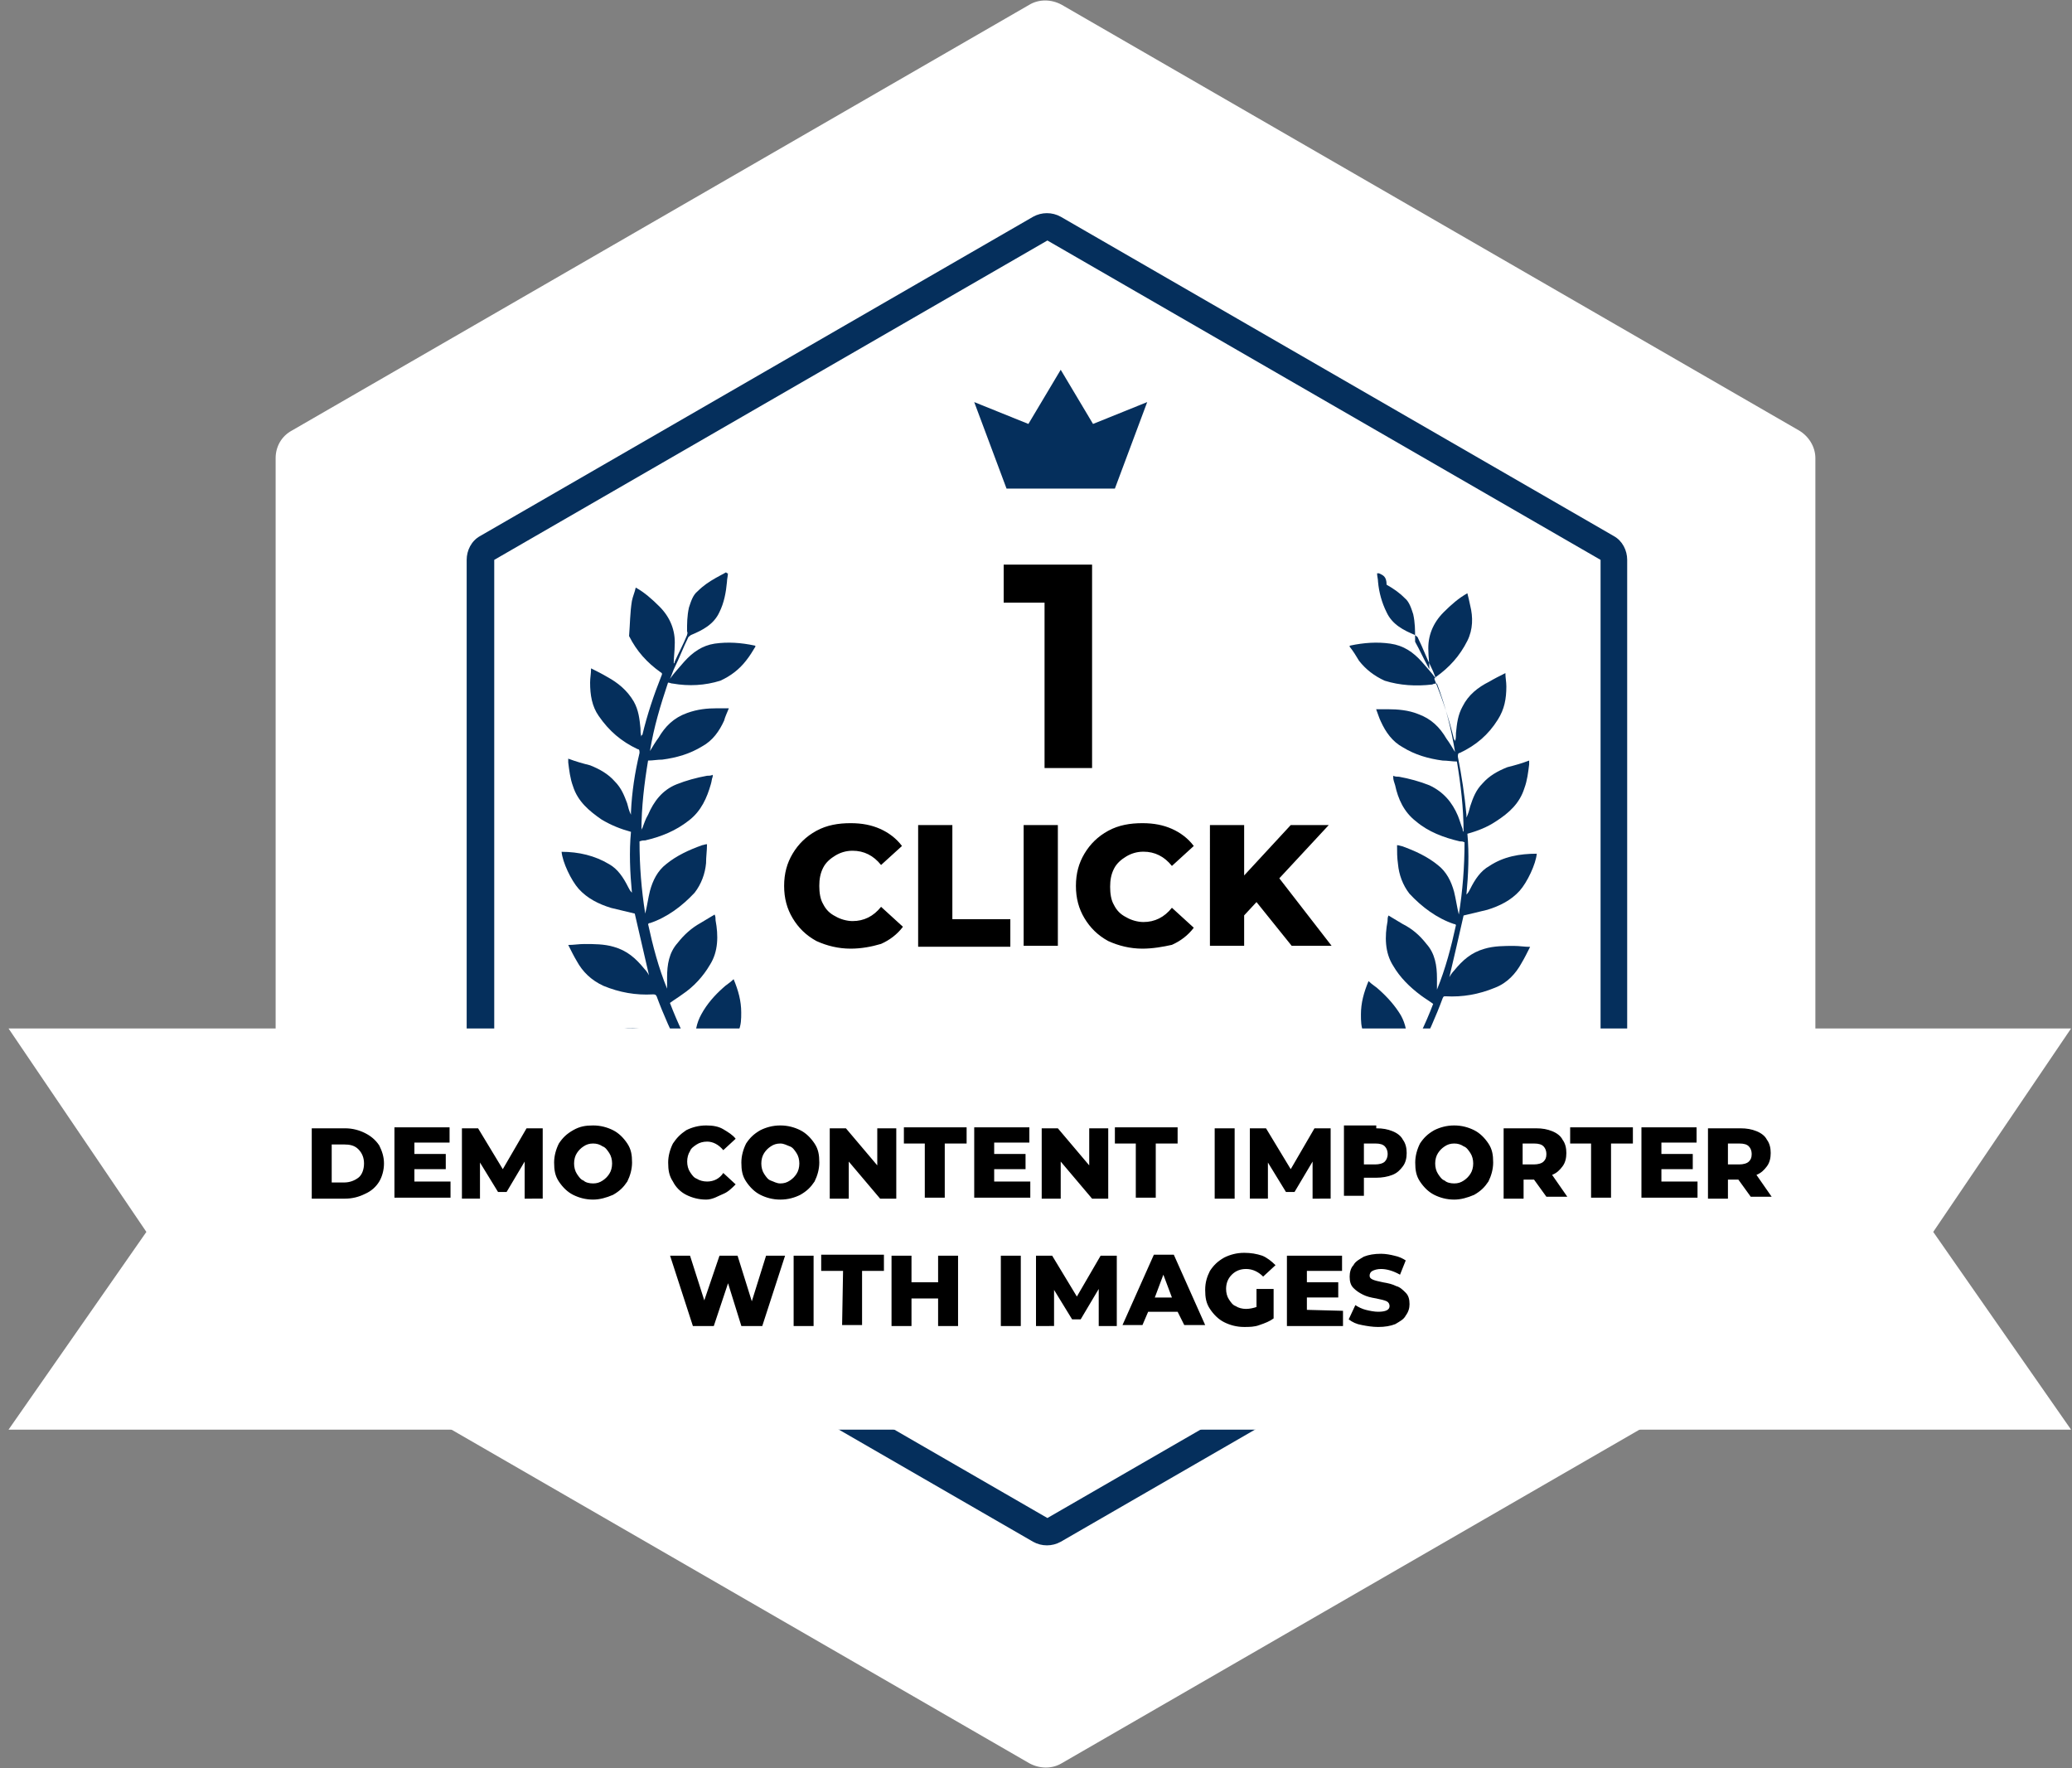<svg xmlns="http://www.w3.org/2000/svg" xmlns:xlink="http://www.w3.org/1999/xlink" id="Layer_1" x="0px" y="0px" width="218px" height="186px" viewBox="0 0 218 186" style="enable-background:new 0 0 218 186;" xml:space="preserve">
<rect x="0" y="0" width="218" height="186" fill="#808080" stroke="none"/>
<style type="text/css">
	.st0{fill:#FFFFFF;}
	.st1{fill-rule:evenodd;clip-rule:evenodd;fill:#052F5C;}
	.st2{fill-rule:evenodd;clip-rule:evenodd;fill:#FFFFFF;}
	.st3{fill-rule:evenodd;clip-rule:evenodd;}
</style>
<title>F4CA8A9E-321C-42DA-A1CC-7FDE658C4392</title>
<g>
	<g id="Landingpage" transform="translate(-791, -822)">
		<g transform="translate(791, 822)">
			<path id="Path" class="st0" d="M108.3,0.5c1-0.6,2.3-0.6,3.4,0l0,0l77.6,44.8c1,0.6,1.7,1.7,1.7,2.9l0,0v89.6     c0,1.2-0.6,2.3-1.7,2.9l0,0l-77.6,44.8c-1,0.6-2.3,0.6-3.4,0l0,0l-77.6-44.8c-1-0.6-1.7-1.7-1.7-2.9l0,0V48.2     c0-1.2,0.6-2.3,1.7-2.9l0,0L108.3,0.5z"></path>
			<path id="Polygon-Copy" class="st1" d="M110.2,25.3L52,58.9v67.2l58.2,33.6l58.2-33.6V58.9L110.2,25.3z M111.6,22.8l58.2,33.6     c0.9,0.5,1.4,1.5,1.4,2.5v67.2c0,1-0.5,2-1.4,2.5l-58.2,33.6c-0.9,0.5-2,0.5-2.9,0l-58.2-33.6c-0.9-0.5-1.4-1.5-1.4-2.5V58.9     c0-1,0.5-2,1.4-2.5l58.2-33.6C109.6,22.3,110.7,22.3,111.6,22.8z"></path>
			<g id="Page-1" transform="translate(59.486, 60.312)">
				<path id="Fill-1" class="st1" d="M16.2,4.1c-0.6,1.3-1.8,1.9-3,2.4c-0.1,0.1-0.3,0.2-0.3,0.3c-0.5,1-0.9,2.1-1.4,3.1      c-0.2,0.4-0.3,0.8-0.5,1.2c0.5-0.7,1-1.2,1.5-1.8c0.9-1,1.9-1.7,3.2-1.9c1.4-0.2,2.8-0.1,4.2,0.2c0,0,0.1,0,0.1,0.1      c-0.3,0.5-0.6,1-1,1.5c-0.7,0.9-1.6,1.6-2.7,2.1c-1.6,0.5-3.3,0.6-5,0.3c-0.2,0-0.3-0.1-0.5-0.1c-0.8,2.4-1.5,4.7-1.9,7.2      c0.3-0.5,0.6-1,0.9-1.4c0.7-1.2,1.6-2.1,3-2.6c1.1-0.4,2.1-0.5,3.2-0.5c0.4,0,0.7,0,1.2,0c-0.2,0.5-0.4,0.9-0.5,1.3      c-0.5,1.1-1.2,2.1-2.3,2.7c-1.3,0.8-2.7,1.2-4.2,1.4c-0.5,0-1,0.1-1.5,0.1C8.3,22.1,8,24.6,8,27.1c0-0.1,0-0.2,0.1-0.3      c0.2-0.5,0.3-0.9,0.6-1.4c0.6-1.4,1.5-2.6,3-3.2c1-0.4,2.1-0.7,3.2-0.9c0.2,0,0.4,0,0.6-0.1v0.2c-0.1,0.2-0.1,0.5-0.2,0.8      c-0.4,1.4-1,2.8-2.3,3.8c-1.4,1.1-2.9,1.7-4.6,2.1c-0.2,0-0.3,0-0.6,0.1c0,2.6,0.2,5.1,0.6,7.6c0.2-0.8,0.3-1.6,0.5-2.4      c0.3-1.1,0.8-2.1,1.7-2.8c1.1-0.9,2.4-1.5,3.8-2c0.1,0,0.3-0.1,0.5-0.1c0,0.7-0.1,1.3-0.1,2c-0.1,1.1-0.5,2.2-1.2,3.1      c-1.3,1.4-2.9,2.6-4.7,3.2c-0.1,0-0.1,0-0.2,0.1c0.5,2.3,1.1,4.6,2,6.8c0-0.4,0-0.8,0-1.2c0-1.3,0.2-2.6,1.1-3.6      c0.7-0.9,1.5-1.6,2.4-2.1c0.5-0.3,1-0.6,1.5-0.9c0.1,0.2,0.1,0.4,0.1,0.6c0.3,1.6,0.3,3.3-0.6,4.7c-0.7,1.2-1.7,2.3-2.9,3.1      c-0.4,0.3-0.9,0.6-1.3,0.9c0.8,2.1,1.8,4.2,2.9,6.1c0-0.1,0-0.2,0-0.3c-0.1-0.6-0.1-1.1-0.2-1.7c-0.1-1,0.1-2,0.6-2.9      c0.6-1.1,1.4-2,2.3-2.8c0.3-0.3,0.7-0.5,1.1-0.9c0.5,1.2,0.8,2.3,0.8,3.5c0,0.7,0,1.3-0.3,2c-0.7,1.7-1.8,3.3-3.3,4.5      c-0.2,0.1-0.1,0.2-0.1,0.3c1,1.6,2,3.1,3.1,4.5c0,0-0.2,0.4-1.6-0.5c-0.3-0.5-0.6-0.9-0.9-1.4c-0.7-1-1.3-2-1.9-3      c-0.1-0.2-0.3-0.3-0.6-0.2c-1.8,0.4-3.6,0.4-5.4-0.1c-1.3-0.3-2.3-1.1-3.2-2.1c-0.4-0.4-0.7-0.9-1-1.4c0-0.1,0-0.1-0.1-0.2      l0.1-0.1c1.4-0.5,2.9-0.7,4.4-0.6c1.5,0.1,2.7,0.8,3.8,1.8c0.2,0.2,0.4,0.5,0.7,0.7c0-0.1-0.1-0.2-0.1-0.2      c-0.9-1.8-1.8-3.8-2.5-5.7c-0.1-0.2-0.2-0.2-0.4-0.2c-1.8,0.1-3.5-0.2-5.2-0.9c-1.3-0.6-2.2-1.5-2.8-2.6      c-0.3-0.5-0.6-1.1-0.9-1.7C0.9,39.1,1.4,39,2,39c1,0,2.1,0,3.1,0.3c1.4,0.4,2.3,1.2,3.2,2.3c0.2,0.2,0.4,0.5,0.5,0.7      c-0.5-2.2-1-4.3-1.5-6.5c-0.8-0.2-1.7-0.4-2.5-0.6c-1.3-0.4-2.5-1-3.4-2c-0.8-0.9-1.7-2.8-1.8-3.9l0,0c1.8,0,3.5,0.4,5,1.3      c0.9,0.5,1.5,1.4,2,2.4c0.1,0.2,0.2,0.4,0.4,0.6c-0.2-2.1-0.3-4.3-0.1-6.4c-1.1-0.3-2.1-0.7-3.1-1.3c-1.3-0.9-2.5-1.9-3-3.5      c-0.3-0.8-0.4-1.7-0.5-2.5c0-0.1,0-0.2,0-0.4c0.8,0.3,1.5,0.5,2.3,0.7c1,0.4,1.9,0.9,2.6,1.7c0.7,0.7,1,1.5,1.3,2.3      c0.1,0.4,0.2,0.8,0.4,1.2c0-0.1,0-0.2,0-0.3C7,23,7.3,21,7.8,18.9c0-0.2,0-0.4-0.2-0.4c-1.7-0.8-3-1.9-4.1-3.5      c-0.7-1-0.9-2.2-0.9-3.5c0-0.5,0.1-0.9,0.1-1.5c0.6,0.3,1.2,0.6,1.7,0.9c1.1,0.6,2.1,1.4,2.8,2.6c0.5,0.9,0.6,1.8,0.7,2.8      c0,0.3,0,0.6,0.1,0.9C8,17.1,8,17,8.1,17c0.5-2.1,1.2-4.2,2-6.2c0.1-0.2,0.1-0.3-0.1-0.4c-1.4-1-2.5-2.2-3.3-3.8      C6.8,5.4,6.8,4.1,7,2.9C7.1,2.4,7.3,2,7.4,1.5l0,0c0.9,0.5,1.7,1.2,2.5,2C11,4.6,11.6,6,11.5,7.6c0,0.6-0.1,1.2-0.1,1.9      c0.1-0.1,0.1-0.1,0.1-0.2c0.4-0.9,0.9-1.8,1.3-2.8c0-0.1,0.1-0.2,0-0.4c0-0.8,0-1.6,0.2-2.5c0.2-0.6,0.4-1.3,0.9-1.7      c0.6-0.6,1.2-1,1.9-1.4c0.4-0.2,0.7-0.4,1.1-0.6C17,0,17,0,17.1,0c0,0.3-0.1,0.6-0.1,0.9C16.9,2,16.7,3.1,16.2,4.1L16.2,4.1z"></path>
				<path id="Fill-2" class="st1" d="M86.4,4.1c0.6,1.3,1.8,1.9,3,2.4c0.1,0.1,0.3,0.2,0.3,0.3c0.5,1,0.9,2.1,1.4,3.1      c0.2,0.4,0.3,0.7,0.5,1.2c-0.5-0.7-1-1.2-1.5-1.8c-0.9-1-1.9-1.7-3.3-1.9c-1.4-0.2-2.8-0.1-4.2,0.2c0,0-0.1,0-0.1,0.1      c0.4,0.5,0.7,1,1,1.5c0.7,0.9,1.6,1.6,2.7,2.1c1.6,0.5,3.3,0.6,5,0.4c0.2-0.1,0.3-0.1,0.5-0.1c0.9,2.4,1.5,4.7,1.9,7.2      c-0.3-0.5-0.6-1-0.9-1.4c-0.7-1.2-1.6-2.1-3-2.6c-1-0.4-2.1-0.5-3.2-0.5c-0.3,0-0.7,0-1.2,0c0.2,0.5,0.3,0.9,0.5,1.3      c0.5,1.1,1.2,2.1,2.3,2.7c1.3,0.8,2.7,1.2,4.2,1.4c0.5,0,1,0.1,1.5,0.1c0.4,2.4,0.7,4.9,0.7,7.4c-0.1-0.1-0.1-0.2-0.1-0.3      c-0.2-0.5-0.3-0.9-0.5-1.4c-0.6-1.4-1.5-2.5-3-3.2c-1-0.4-2.1-0.7-3.2-0.9c-0.2,0-0.4,0-0.6-0.1v0.2c0,0.2,0.1,0.5,0.2,0.8      c0.3,1.4,0.9,2.8,2.2,3.8c1.3,1.1,2.9,1.7,4.6,2.1c0.2,0,0.3,0,0.5,0.1c0,2.6-0.2,5.1-0.6,7.6c-0.2-0.8-0.3-1.6-0.5-2.4      c-0.3-1.1-0.8-2.1-1.7-2.8c-1.1-0.9-2.4-1.5-3.8-2c-0.1,0-0.3-0.1-0.5-0.1c0,0.7,0,1.3,0.1,2c0.1,1.1,0.5,2.2,1.2,3.1      c1.3,1.4,2.9,2.6,4.7,3.2c0.1,0,0.1,0,0.2,0.1c-0.5,2.3-1.1,4.6-2,6.8c0-0.4,0-0.8,0-1.2c0-1.3-0.2-2.6-1.1-3.6      c-0.7-0.9-1.5-1.6-2.5-2.1c-0.5-0.3-1-0.6-1.5-0.9c-0.1,0.2-0.1,0.4-0.1,0.6c-0.3,1.6-0.3,3.3,0.6,4.7c0.7,1.2,1.7,2.2,2.9,3.1      c0.4,0.3,0.9,0.6,1.3,0.9c-0.8,2.1-1.8,4.2-3,6.1c0-0.1,0-0.2,0-0.3c0.1-0.5,0.1-1.1,0.2-1.7c0.1-1-0.1-2-0.6-2.9      c-0.6-1-1.4-1.9-2.3-2.7c-0.3-0.3-0.7-0.5-1.1-0.9c-0.5,1.2-0.8,2.3-0.8,3.5c0,0.7,0,1.3,0.3,2c0.7,1.7,1.8,3.3,3.2,4.5      c0.2,0.1,0.1,0.2,0.1,0.4c-1,1.5-2,3-3.1,4.5c0,0,0.2,0.4,1.6-0.5c0.3-0.5,0.7-0.9,1-1.4c0.6-1,1.3-2,1.9-3      c0.1-0.3,0.2-0.3,0.5-0.3c1.8,0.4,3.6,0.4,5.4-0.1c1.3-0.3,2.3-1.1,3.1-2.1c0.4-0.4,0.7-0.9,1-1.4c0-0.1,0.1-0.1,0.1-0.2      c-0.1,0-0.1-0.1-0.1-0.1c-1.4-0.5-2.9-0.7-4.4-0.6c-1.5,0.1-2.7,0.8-3.8,1.8c-0.2,0.2-0.5,0.5-0.8,0.7c0-0.1,0.1-0.2,0.1-0.2      c0.9-1.8,1.8-3.8,2.5-5.7c0.1-0.2,0.1-0.2,0.3-0.2c1.8,0.1,3.5-0.2,5.2-0.9c1.3-0.5,2.2-1.5,2.8-2.6c0.3-0.5,0.6-1.1,0.9-1.7      c-0.6,0-1.1-0.1-1.7-0.1c-1,0-2.1,0-3.1,0.3c-1.4,0.4-2.3,1.2-3.2,2.3c-0.2,0.2-0.4,0.5-0.5,0.7c0.5-2.1,1-4.3,1.5-6.5      c0.8-0.2,1.7-0.4,2.5-0.6c1.3-0.4,2.5-1,3.4-2c0.8-0.9,1.7-2.8,1.8-3.9l0,0c-1.8,0-3.5,0.3-5,1.3c-0.9,0.5-1.5,1.4-2,2.4      c-0.1,0.2-0.2,0.4-0.4,0.6c0.2-2.1,0.3-4.3,0.1-6.4c1.1-0.3,2.1-0.7,3-1.3c1.4-0.9,2.5-1.9,3-3.5c0.3-0.8,0.4-1.7,0.5-2.5      c0-0.1,0-0.2,0-0.4c-0.8,0.3-1.5,0.5-2.3,0.7c-1,0.4-1.9,0.9-2.6,1.7c-0.7,0.7-1,1.5-1.3,2.4c-0.1,0.4-0.2,0.8-0.4,1.2      c0-0.1,0-0.2,0-0.3c-0.2-2.1-0.5-4.1-0.9-6.1c0-0.2,0-0.4,0.2-0.4c1.7-0.8,3-1.9,4-3.5c0.7-1.1,0.9-2.2,0.9-3.5      c0-0.5-0.1-0.9-0.1-1.4c-0.6,0.3-1.2,0.6-1.7,0.9C96,12,95,12.8,94.4,14c-0.5,0.9-0.6,1.8-0.7,2.8c0,0.3,0,0.6-0.1,0.9      c0-0.1,0-0.2-0.1-0.2c-0.5-2.1-1.2-4.2-2-6.2c-0.1-0.2-0.1-0.3,0.1-0.4c1.4-1,2.5-2.2,3.3-3.8c0.6-1.2,0.6-2.5,0.3-3.7      c-0.1-0.5-0.2-0.9-0.3-1.3l0,0c-0.9,0.5-1.7,1.2-2.5,2c-1.1,1.1-1.7,2.5-1.6,4.1c0,0.6,0.1,1.2,0.1,1.9c0-0.1-0.1-0.1-0.1-0.2      c-0.5-0.9-0.9-1.8-1.4-2.7c0-0.1,0-0.2,0-0.4c0-0.8,0-1.6-0.2-2.5C89,3.7,88.8,3,88.3,2.6c-0.6-0.6-1.2-1-1.9-1.4      c0-0.9-0.4-1-0.8-1.2c-0.1,0-0.1,0-0.2,0c0,0.3,0.1,0.6,0.1,0.9C85.6,2,85.9,3.1,86.4,4.1L86.4,4.1z"></path>
			</g>
			<polygon id="Rectangle-75" class="st2" points="0.9,108.2 15.4,129.6 0.9,150.4 217.9,150.4 203.4,129.6 217.9,108.2    "></polygon>
			<path id="demo-content-importe" class="st3" d="M32.8,118.7h3.5c0.8,0,1.5,0.2,2.1,0.5s1.1,0.7,1.5,1.3c0.3,0.6,0.5,1.2,0.5,1.9     c0,0.7-0.2,1.4-0.5,1.9s-0.8,1-1.5,1.3c-0.6,0.3-1.3,0.5-2.1,0.5h-3.5V118.7z M36.2,124.4c0.6,0,1.1-0.2,1.5-0.5s0.6-0.9,0.6-1.5     s-0.2-1.1-0.6-1.5c-0.4-0.4-0.9-0.5-1.5-0.5h-1.3v4H36.2z M47.4,124.4v1.6h-5.9v-7.4h5.8v1.6h-3.7v1.2h3.3v1.6h-3.3v1.3h3.8     C47.4,124.3,47.4,124.4,47.4,124.4z M55.2,126.1v-3.9l-1.9,3.2h-0.9l-1.9-3.1v3.8h-1.9v-7.4h1.7l2.6,4.3l2.5-4.3h1.7v7.4H55.2z      M62.4,126.2c-0.8,0-1.5-0.2-2.1-0.5s-1.1-0.8-1.5-1.4s-0.5-1.2-0.5-2c0-0.7,0.2-1.4,0.5-2c0.4-0.6,0.8-1,1.5-1.4     s1.3-0.5,2.1-0.5s1.5,0.2,2.1,0.5s1.1,0.8,1.5,1.4s0.5,1.2,0.5,2c0,0.7-0.2,1.4-0.5,2c-0.4,0.6-0.8,1-1.5,1.4     C63.8,126,63.1,126.2,62.4,126.2z M62.4,124.5c0.4,0,0.7-0.1,1-0.3c0.3-0.2,0.5-0.4,0.7-0.7c0.2-0.3,0.3-0.7,0.3-1.1     s-0.1-0.8-0.3-1.1c-0.2-0.3-0.4-0.6-0.7-0.7c-0.3-0.2-0.6-0.3-1-0.3s-0.7,0.1-1,0.3c-0.3,0.2-0.5,0.4-0.7,0.7     c-0.2,0.3-0.3,0.7-0.3,1.1s0.1,0.8,0.3,1.1c0.2,0.3,0.4,0.6,0.7,0.7C61.6,124.4,62,124.5,62.4,124.5z M74.3,126.2     c-0.8,0-1.5-0.2-2.1-0.5s-1.1-0.8-1.4-1.4c-0.4-0.6-0.5-1.2-0.5-2c0-0.7,0.2-1.4,0.5-2c0.4-0.6,0.8-1,1.4-1.4     c0.6-0.3,1.3-0.5,2.1-0.5c0.7,0,1.3,0.1,1.8,0.4s1,0.6,1.3,1l-1.3,1.2c-0.5-0.6-1.1-0.9-1.7-0.9c-0.4,0-0.8,0.1-1.1,0.3     c-0.3,0.2-0.6,0.4-0.7,0.7c-0.2,0.3-0.3,0.7-0.3,1.1s0.1,0.8,0.3,1.1c0.2,0.3,0.4,0.6,0.7,0.7c0.3,0.2,0.7,0.3,1.1,0.3     c0.7,0,1.3-0.3,1.7-0.9l1.3,1.2c-0.4,0.4-0.8,0.8-1.3,1S75,126.2,74.3,126.2z M82.1,126.2c-0.8,0-1.5-0.2-2.1-0.5     s-1.1-0.8-1.5-1.4s-0.5-1.2-0.5-2c0-0.7,0.2-1.4,0.5-2c0.4-0.6,0.8-1,1.5-1.4c0.6-0.3,1.3-0.5,2.1-0.5c0.8,0,1.5,0.2,2.1,0.5     s1.1,0.8,1.5,1.4s0.5,1.2,0.5,2c0,0.7-0.2,1.4-0.5,2c-0.4,0.6-0.8,1-1.5,1.4C83.6,126,82.9,126.2,82.1,126.2z M82.1,124.5     c0.4,0,0.7-0.1,1-0.3s0.5-0.4,0.7-0.7c0.2-0.3,0.3-0.7,0.3-1.1s-0.1-0.8-0.3-1.1c-0.2-0.3-0.4-0.6-0.7-0.7s-0.6-0.3-1-0.3     s-0.7,0.1-1,0.3s-0.5,0.4-0.7,0.7c-0.2,0.3-0.3,0.7-0.3,1.1s0.1,0.8,0.3,1.1c0.2,0.3,0.4,0.6,0.7,0.7S81.7,124.5,82.1,124.5z      M94.3,118.7v7.4h-1.7l-3.3-3.9v3.9h-2v-7.4H89l3.3,3.9v-3.9H94.3z M97.4,120.3h-2.3v-1.7h6.6v1.7h-2.3v5.7h-2.1v-5.7H97.4z      M108.4,124.4v1.6h-5.9v-7.4h5.8v1.6h-3.7v1.2h3.3v1.6h-3.3v1.3h3.8C108.4,124.3,108.4,124.4,108.4,124.4z M116.6,118.7v7.4h-1.7     l-3.3-3.9v3.9h-2v-7.4h1.7l3.3,3.9v-3.9H116.6z M119.6,120.3h-2.3v-1.7h6.6v1.7h-2.3v5.7h-2.1v-5.7H119.6z M127.8,118.7h2.1v7.4     h-2.1C127.8,126.1,127.8,118.7,127.8,118.7z M138.1,126.1v-3.9l-1.9,3.2h-0.9l-1.9-3.1v3.8h-1.9v-7.4h1.7l2.6,4.3l2.5-4.3h1.7     v7.4H138.1z M144.8,118.7c0.7,0,1.2,0.1,1.7,0.3c0.5,0.2,0.9,0.5,1.1,0.9c0.3,0.4,0.4,0.9,0.4,1.4s-0.1,1-0.4,1.4     c-0.3,0.4-0.6,0.7-1.1,0.9c-0.5,0.2-1.1,0.3-1.7,0.3h-1.3v1.9h-2.1v-7.4h3.4L144.8,118.7L144.8,118.7z M144.7,122.5     c0.4,0,0.8-0.1,1-0.3s0.3-0.5,0.3-0.8s-0.1-0.6-0.3-0.8c-0.2-0.2-0.5-0.3-1-0.3h-1.2v2.2L144.7,122.5L144.7,122.5z M153,126.2     c-0.8,0-1.5-0.2-2.1-0.5s-1.1-0.8-1.5-1.4s-0.5-1.2-0.5-2c0-0.7,0.2-1.4,0.5-2c0.4-0.6,0.8-1,1.5-1.4c0.6-0.3,1.3-0.5,2.1-0.5     s1.5,0.2,2.1,0.5s1.1,0.8,1.5,1.4s0.5,1.2,0.5,2c0,0.7-0.2,1.4-0.5,2c-0.4,0.6-0.8,1-1.5,1.4C154.4,126,153.7,126.2,153,126.2z      M153,124.5c0.4,0,0.7-0.1,1-0.3c0.3-0.2,0.5-0.4,0.7-0.7c0.2-0.3,0.3-0.7,0.3-1.1s-0.1-0.8-0.3-1.1c-0.2-0.3-0.4-0.6-0.7-0.7     c-0.3-0.2-0.6-0.3-1-0.3s-0.7,0.1-1,0.3c-0.3,0.2-0.5,0.4-0.7,0.7c-0.2,0.3-0.3,0.7-0.3,1.1s0.1,0.8,0.3,1.1     c0.2,0.3,0.4,0.6,0.7,0.7C152.2,124.4,152.6,124.5,153,124.5z M161.4,124.1h-1.1v2h-2.1v-7.4h3.4c0.7,0,1.2,0.1,1.7,0.3     c0.5,0.2,0.9,0.5,1.1,0.9c0.3,0.4,0.4,0.9,0.4,1.4s-0.1,1-0.4,1.4s-0.6,0.7-1.1,0.9l1.6,2.3h-2.2L161.4,124.1z M162.7,121.4     c0-0.3-0.1-0.6-0.3-0.8c-0.2-0.2-0.5-0.3-1-0.3h-1.2v2.2h1.2c0.4,0,0.8-0.1,1-0.3S162.7,121.8,162.7,121.4z M167.5,120.3h-2.3     v-1.7h6.6v1.7h-2.3v5.7h-2.1v-5.7H167.5z M178.6,124.4v1.6h-5.9v-7.4h5.8v1.6h-3.7v1.2h3.3v1.6h-3.3v1.3h3.8L178.6,124.4     L178.6,124.4z M182.9,124.1h-1.1v2h-2.1v-7.4h3.4c0.7,0,1.2,0.1,1.7,0.3c0.5,0.2,0.9,0.5,1.1,0.9c0.3,0.4,0.4,0.9,0.4,1.4     s-0.1,1-0.4,1.4s-0.6,0.7-1.1,0.9l1.6,2.3h-2.2L182.9,124.1z M184.3,121.4c0-0.3-0.1-0.6-0.3-0.8c-0.2-0.2-0.5-0.3-1-0.3h-1.2     v2.2h1.2c0.4,0,0.8-0.1,1-0.3S184.3,121.8,184.3,121.4z M82.6,132.1l-2.4,7.4H78l-1.4-4.5l-1.5,4.5h-2.2l-2.4-7.4h2.1l1.5,4.7     l1.6-4.7h1.9l1.5,4.8l1.5-4.8H82.6z M83.5,132.1h2.1v7.4h-2.1V132.1z M88.7,133.7h-2.3V132H93v1.7h-2.3v5.7h-2.1L88.7,133.7     L88.7,133.7z M100.8,132.1v7.4h-2.1v-2.9h-2.8v2.9h-2.1v-7.4h2.1v2.8h2.8v-2.8H100.8z M105.3,132.1h2.1v7.4h-2.1V132.1z      M115.6,139.5v-3.9l-1.9,3.2h-0.9l-1.9-3.1v3.8H109v-7.4h1.7l2.6,4.3l2.5-4.3h1.7v7.4H115.6z M123.9,138h-3.1l-0.6,1.4h-2.1     l3.3-7.4h2.1l3.3,7.4h-2.2L123.9,138z M123.3,136.5l-0.9-2.4l-0.9,2.4H123.3z M132.2,135.6h1.8v3.1c-0.4,0.3-0.9,0.5-1.5,0.7     c-0.5,0.2-1.1,0.2-1.6,0.2c-0.8,0-1.5-0.2-2.1-0.5s-1.1-0.8-1.5-1.4c-0.4-0.6-0.5-1.2-0.5-2s0.2-1.4,0.5-2c0.4-0.6,0.8-1,1.5-1.4     c0.6-0.3,1.3-0.5,2.1-0.5c0.7,0,1.3,0.1,1.9,0.3c0.5,0.2,1,0.6,1.4,1l-1.3,1.2c-0.5-0.5-1.1-0.8-1.8-0.8c-0.6,0-1.1,0.2-1.5,0.6     c-0.4,0.4-0.6,0.9-0.6,1.5c0,0.4,0.1,0.8,0.3,1.1s0.4,0.6,0.7,0.7c0.3,0.2,0.7,0.3,1.1,0.3c0.4,0,0.8-0.1,1.1-0.2L132.2,135.6     L132.2,135.6z M141.3,137.9v1.6h-5.9v-7.4h5.8v1.6h-3.7v1.2h3.3v1.6h-3.3v1.3L141.3,137.9L141.3,137.9z M145,139.6     c-0.6,0-1.2-0.1-1.7-0.2c-0.6-0.1-1-0.3-1.4-0.6l0.7-1.5c0.3,0.2,0.7,0.4,1.1,0.5c0.4,0.1,0.9,0.2,1.3,0.2c0.8,0,1.2-0.2,1.2-0.6     c0-0.2-0.1-0.4-0.3-0.5s-0.6-0.2-1.1-0.3c-0.6-0.1-1-0.2-1.4-0.4s-0.7-0.4-1-0.7s-0.4-0.7-0.4-1.2c0-0.4,0.1-0.9,0.4-1.2     c0.2-0.4,0.6-0.6,1.1-0.9c0.5-0.2,1.1-0.3,1.8-0.3c0.5,0,1,0.1,1.4,0.2c0.5,0.1,0.9,0.3,1.2,0.5l-0.6,1.5c-0.7-0.4-1.4-0.6-2-0.6     c-0.4,0-0.7,0.1-0.9,0.2s-0.3,0.3-0.3,0.5s0.1,0.3,0.3,0.4c0.2,0.1,0.6,0.2,1.1,0.3c0.6,0.1,1,0.2,1.4,0.4c0.4,0.1,0.7,0.4,1,0.7     s0.4,0.7,0.4,1.2c0,0.4-0.1,0.8-0.4,1.2c-0.2,0.4-0.6,0.6-1.1,0.9C146.3,139.5,145.7,139.6,145,139.6z"></path>
			<polygon class="st3" points="114.9,59.4 114.9,80.8 109.9,80.8 109.9,63.4 105.6,63.4 105.6,59.4    "></polygon>
			<path id="click" class="st3" d="M89.5,99.8c-1.3,0-2.5-0.3-3.6-0.8c-1.1-0.6-1.9-1.4-2.5-2.4s-0.9-2.1-0.9-3.4s0.3-2.4,0.9-3.4     s1.4-1.8,2.5-2.4s2.3-0.8,3.6-0.8c1.2,0,2.2,0.2,3.1,0.6s1.7,1,2.3,1.8l-2.2,2c-0.8-1-1.8-1.5-3-1.5c-0.7,0-1.3,0.2-1.8,0.5     s-1,0.7-1.3,1.3c-0.3,0.6-0.4,1.2-0.4,1.9s0.1,1.4,0.4,1.9c0.3,0.6,0.7,1,1.3,1.3c0.5,0.3,1.2,0.5,1.8,0.5c1.2,0,2.2-0.5,3-1.5     l2.3,2.1c-0.6,0.8-1.4,1.4-2.3,1.8C91.7,99.6,90.6,99.8,89.5,99.8z M96.6,86.8h3.6v9.9h6.1v2.9h-9.7V86.8z M107.7,86.8h3.6v12.7     h-3.6V86.8z M120.2,99.8c-1.3,0-2.5-0.3-3.6-0.8c-1.1-0.6-1.9-1.4-2.5-2.4s-0.9-2.1-0.9-3.4s0.3-2.4,0.9-3.4s1.4-1.8,2.5-2.4     s2.3-0.8,3.6-0.8c1.2,0,2.2,0.2,3.1,0.6s1.7,1,2.3,1.8l-2.3,2.1c-0.8-1-1.8-1.5-3-1.5c-0.7,0-1.3,0.2-1.8,0.5s-1,0.7-1.3,1.3     s-0.4,1.2-0.4,1.9s0.1,1.4,0.4,1.9c0.3,0.6,0.7,1,1.3,1.3c0.5,0.3,1.2,0.5,1.8,0.5c1.2,0,2.2-0.5,3-1.5l2.3,2.1     c-0.6,0.8-1.4,1.4-2.3,1.8C122.4,99.6,121.3,99.8,120.2,99.8z M132.2,94.9l-1.3,1.4v3.2h-3.6V86.8h3.6v5.3l4.9-5.3h4l-5.2,5.6     l5.5,7.1h-4.2L132.2,94.9z"></path>
			<polygon class="st1" points="115,44.6 111.6,38.9 108.2,44.6 102.5,42.3 105.9,51.4 111.6,51.4 117.3,51.4 120.7,42.3    "></polygon>
		</g>
	</g>
</g>
</svg>